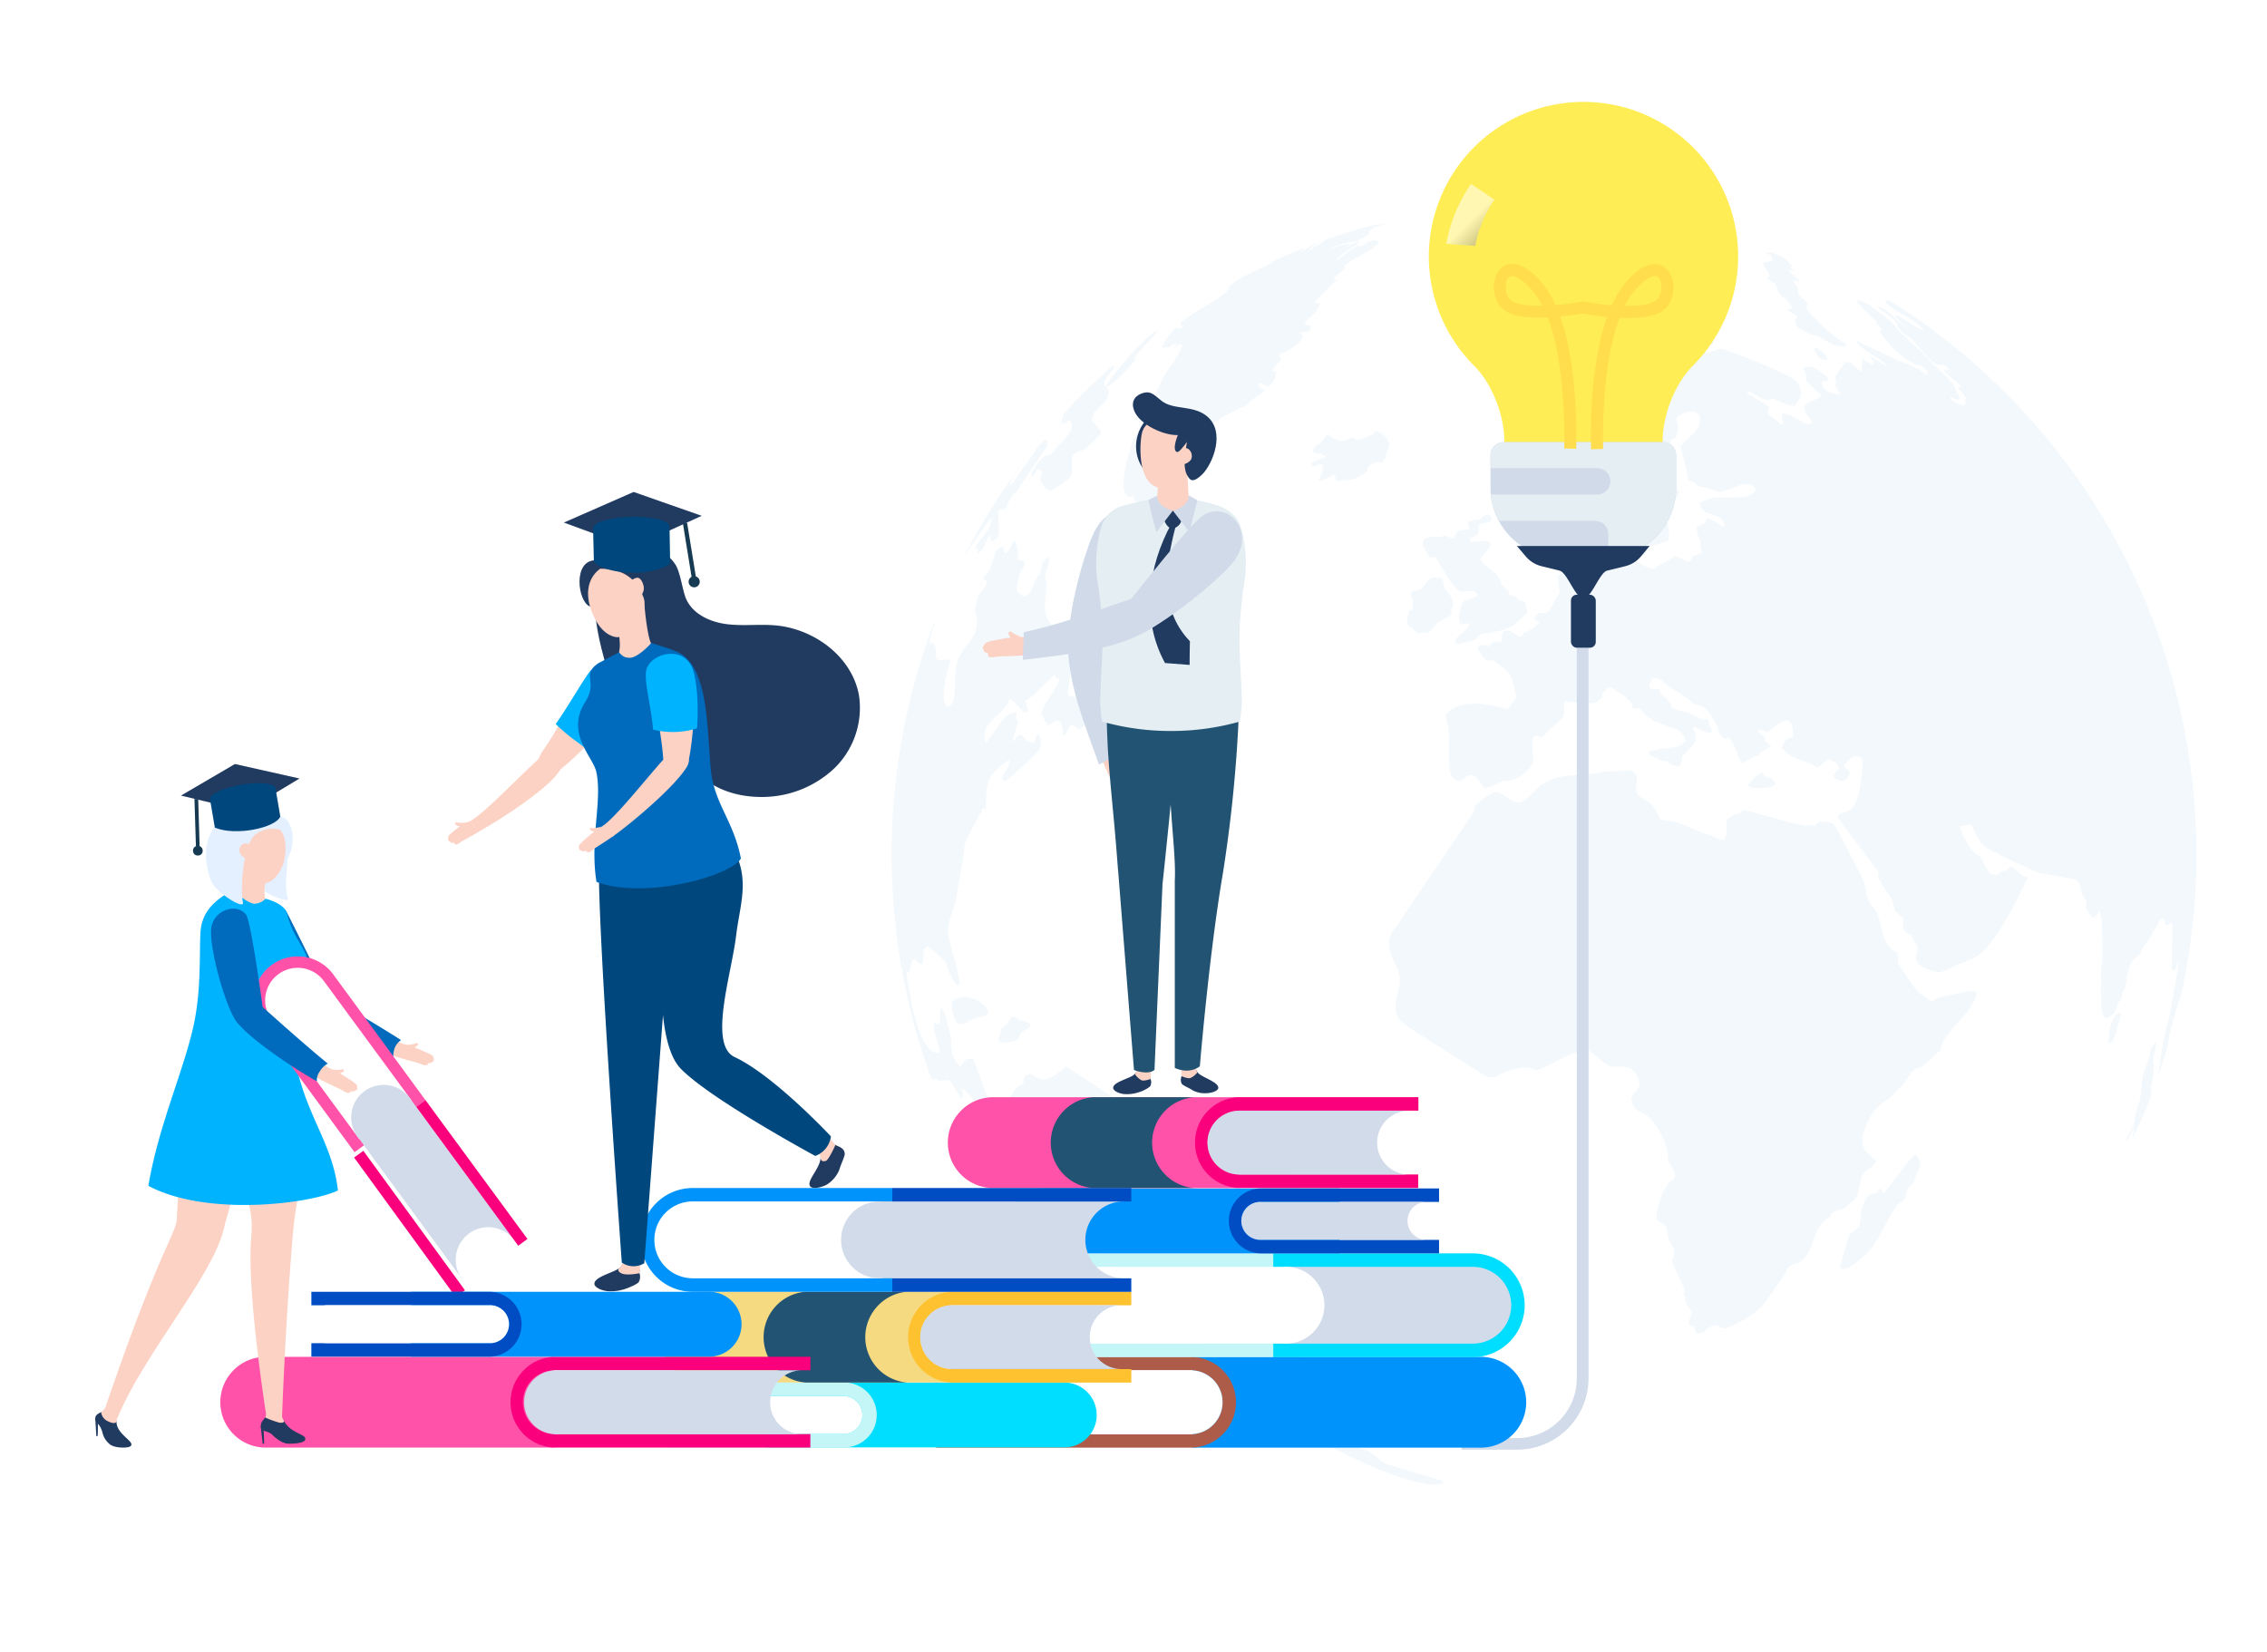 <svg xmlns="http://www.w3.org/2000/svg" xmlns:xlink="http://www.w3.org/1999/xlink" viewBox="0 0 516 376"><style><![CDATA[.a{mix-blend-mode:screen}.g{fill:#fcd2c5}.h{fill:#203a60}.i{fill:#d2dbea}.j{fill:#fff}.k{fill:#0093fc}.l{fill:#235373}.m{fill:#153a51}.n{fill:#00477d}.o{fill:#d0dae9}.p{fill:#004dc3}.q{fill:#ff52a8}.r{fill:#fa007d}.s{fill:#006bbc}.t{fill:#00b3ff}]]></style><defs><clipPath id="A"><path d="M-312-87h900v550h-900z" fill="none"/></clipPath><linearGradient id="B" x1="334.52" y1="50.33" x2="345.9" y2="61.7" gradientUnits="userSpaceOnUse"><stop offset="0" stop-color="#fff"/><stop offset=".04" stop-color="#f3f3f3"/><stop offset=".4" stop-color="#8d8d8d"/><stop offset=".69" stop-color="#414141"/><stop offset=".89" stop-color="#121212"/><stop offset="1"/><stop offset="1"/></linearGradient><linearGradient id="C" x1="340.84" y1="51.95" x2="354.21" y2="65.31" xlink:href="#Áåçûìÿííûé_ãðàäèåíò_4"/><linearGradient id="D" x1="338.47" y1="30.93" x2="346.73" y2="39.19" xlink:href="#Áåçûìÿííûé_ãðàäèåíò_4"/><linearGradient id="E" x1="342.81" y1="37.14" x2="353.13" y2="47.46" xlink:href="#Áåçûìÿííûé_ãðàäèåíò_4"/></defs><g clip-path="url(#A)"><g fill="#f2f8fc"><path d="M403.4 177.34c-.12-.1-.12-.1-1.63-.6a.37.37 0 0 1-.24-.25v-.14a.49.49 0 0 0-.21-.34c-.17-.08-.22-.07-.47 0a6.24 6.24 0 0 0-2.19 1.75c-.64.72-.76 1-.66 1.1s.1.17.24.24c1.18.5 5.64.26 5.72-.48a1.53 1.53 0 0 0-.52-1.26zM263.4 75.2c-2.92 1.52-10 9.74-11.74 12.86-1.5-1.64 3-4.4 1.62-4.82a144.82 144.82 0 0 0-11.08 10.87c-.2.7-.67 1.33-.53 2.12.82.43 1.3-.67 2-.46.7 2.07.3 2.48-3.33 6.33a13.06 13.06 0 0 1-1.44 1.57c-.1.07-.26 0-.4-.06s-.7 0-1.9 1.4c0 0-2.36 2.76-1.74 3.43.92-.13.75-1.9 1.84-1.53s0 1.46.08 2.2c0 0 1.23 3.34 2.9 2.33 4.38-2.62 4.36-3.4 4.33-4.54-.06-2.26-.08-2.87.4-3.5a2.12 2.12 0 0 1 1.15-.61c1.28-.36 1.28-.36 4.58-3.56 1.62-1.56-2.25-2.6-1.44-4.54s3.38-3 3.74-5.36c.06-.5-.3-.82-.66-1.1 3.4-2.44 3.74-2.84 6.94-6.66l-.7.38c1.3-2.6 3.8-4.23 5.4-6.58zm81.9 61.06c-.3-.86-1.54-.27-1.8-1.18-.36-1.22-1.84-1.63-2.1-2.93a8.14 8.14 0 0 0-1-1.63l-.12-.1-1.68-1.22a16.31 16.31 0 0 1-1.41-1.52c-.47-.48-.14-.8.5-1.42.38-.37 3.6-3.6-.88-3.06-1.74.2-1.9.2-2.24.06 0-1.26 1.5-1 1.9-1.88.3-.62-.16-1.33.23-1.94a.5.5 0 0 1 .53-.26s3.3-.17 1.86-1.82l-1.4.1-.23.16-.6.58a6.06 6.06 0 0 0-2.63.64c-.3.6.34 1.1.15 1.66l-2.66.35c-.65 1.6-.65 1.6-.84 1.66-.7.22-1.14-.43-1.75-.5s-1 .2-1.52.2c-6-.28-3.42 3-2 4.7h1.34c0 .7 3.7 6.13 3.72 6.17 1.5 1.7 1.5 1.7 3.06 1.5h.37c1.72-.15 1.9.1 2.14.86-.8 1.28-2.74.6-3.44 2-.88 1.76-1 5 .1 4.7 1.37-.33 1.37-.33 1.46-.27 0 .72 0 .95-1.55 2.22-2.6 2.1-1.47 2.47-.57 2.5l3.07-.8a3.77 3.77 0 0 0 1.29-1c.44-.46.62-.5.77-.52a33.14 33.14 0 0 0 4.63-.85l2.6-1.1 2.82-2.68c.4-.7-.13-1.36-.12-2 .05-1.18-1.64-.46-1.98-1.4zm-14.5 1.56l-.23-1.53-.84-1.15-.9-1.17-.55-2.2a5.65 5.65 0 0 0-2.43-.23c-.55.16-1 .9-1.42 1.3l-.77 1c-.25.33-.35.45-1.12.57-.4.06-1.08.16-1.22.43s-.2.53.1 1.47a3.35 3.35 0 0 1 .14 1.61v.9l-.73.15-.58 2.23.32 1.25 1.15.7a1.76 1.76 0 0 0 1 .94 17.45 17.45 0 0 0 2.52-.21c.1 0 .1 0 2-2.2l2.48-1.23c.2-.25.54-.38.66-.7s-.1-.74 0-1zm-94.7-35.92l-.2.26c-.4.85-5.7 8.15-5.94 8.38-.1-.3-.25-.75 1.5-3.18.16-.2.6-.9 1.08-1.6a147.29 147.29 0 0 0-13.63 22 86 86 0 0 1 6.85-10.05c-.1 3.07-2.67 4.76-3.93 7.18a4.78 4.78 0 0 0 .69-.07c.1.4.1.4-.23 1.28 2-.77 1.77-3.15 3.2-4.3.18.43-.1.9.13 1.3.23 0 .8.18 1.44-.8 1.07-1.92-1.07-7.74 1.44-6.15 1.08-1.16 1.25-2.9 2.44-4a1.75 1.75 0 0 0 .25 0l7-10.35.2-.33a1.8 1.8 0 0 0-.39-1.48 7.51 7.51 0 0 0-1.9 1.9zm79.3 231.24a25.1 25.1 0 0 1-3.39-2.49c-2.2-1.54-6-.82-6.6-4.58l-3.15-2.15.26-.5c-.82-1.07-2.18-1.33-3.15-2.15-.1-.12-.3-.25-.4-.34a3.68 3.68 0 0 1 .3-.39l.57.1a24.23 24.23 0 0 0-2.13-2.41l.3-.38 1-.07a3.09 3.09 0 0 0-.34-.92l1-.2-2.8-3.64-.3-.36a3.17 3.17 0 0 1 .85-.77c-.46-1-.46-1-.1-1.75-2.44-3.28-2.44-3.28-1.13-3.94-.07-.07.08-.16.12-.23.64-4.6-5.53-7.3-3.4-12.33 1.7-.62 3.28-1.2 3.56-3.7.1-.77.65-1.4.62-2.2l-.52-4.15c-.67-1.8-2.06-3.16-2.77-4.92-.5-1.26-.5-1.26 0-2s2-4.66 1.72-6.5c-.2-1.4-2.9-5.66-4.16-6.3-1.76-.87-3.25-2.2-5.17-2.7a5.17 5.17 0 0 0-.52-.13c-1.93-.34-3.7 1-5.64.62-2.26-.4-3.85-2.3-6.13-2.7a8 8 0 0 0-.9 0c-4.67 0-4.67 0-6.62-3.28l-.84-1.5c-.8-1.56-2.3-2.5-3.4-3.8-2.62 0-5.25 1.06-7.87 0l-11.6-7.6c-4.56 3.6-4.56 3.6-8.2 1.66-1.38.43-1.43.93-1.56 2.25-1.25.62-2.4 1.2-3.67 5.15l-.3-.67-.66.08c-.07.2-.13.52-.2.74v.54c-2.76-.76-2.76-.76-6.43-11.35-1.36-.33-1.94-.28-3 1.6-2.18-1.56-2.2-4.92-2.2-6.74-1.28-5-1.3-5.07-2.2-6.74-.25.8-.25.8-.28 3.72-.18 0-.44.12-.64.15l-.6-.4c-.56 2.44 1.07 4.56 1.15 6.9-5.54.82-7.53-18.23-7.5-18.45l.6.28a20 20 0 0 1 .64-2.9l.67-.2c1 1.07 1 1.07 1.8 1 0-3.3.28-3.53 1-4 1.1.6 4.3 3.6 4.34 4a12.84 12.84 0 0 0 2.44 5c.9-.3.9-.3-1.84-10.66-.94-3.53 1.2-6.5 1.7-9.77.54-3.64 1.4-7.25 1.75-10.94.13-1.3.13-1.3 4.25-9a6.21 6.21 0 0 1 .66.2c.15-6.82.16-7.54 5.4-11.36.16 1.75-1.38 2.85-1.7 4.4a10.4 10.4 0 0 0 .5.62c.67 0 7.8-6.9 7.85-7 1.1-1.56-.1-3.9-.13-3.92l-.34.4-.6 1.64c-1.54-.1-1.7-.13-2.57-1.54l-.84-.13c-.54.5-1 1.1-1.48 1.62a28.2 28.2 0 0 1 1.3-4.59c-.54-.84-.54-.84-.38-2.15-2.15.1-2.15.1-7 7-1.84-5.12 4.62-6.26 5.33-10.22 1.43.77 2.2 2.26 3.48 3.17.23-.07.57-.2.82-.28a19.58 19.58 0 0 0-.64-2.31l.1-.15c1.07-.5 1.07-.5 6.58-5.85l.3.7.8.25c-.82 2.94-3.43 5-4.17 7.94 0 .2 0 .2 1.52 2.66.9-.34 1.5-1.28 2.57-1.1a4.42 4.42 0 0 1 .77 3.31c.2 0 .48-.1.67-.15a16.18 16.18 0 0 1 1.16-2.12c.72 0 .72 0 1.72.92l.46.16c4.2-4 .84-7.62-2.67-7.75-.28-.4-.28-.4 1.3-11.15a2.69 2.69 0 0 0-1.31-.49l-.54-.64c.18-.7.4-1.4.56-2.1-4.2-1.84-4.2-1.84-4.9-3.43-1.24-3 .43-6.46-.44-9.43a12.53 12.53 0 0 1 .54-2c.54-1.8.54-2.4 0-2.2a2.37 2.37 0 0 0-1.16 1.54c-.15.57-.26 1.17-.43 1.74s-.3.74-.44.8-.3.28-.5.66c-1.5 3.5-1.5 3.5-2.75 4.13-.7-.26-1.12-.92-1.77-1.2a6.88 6.88 0 0 1 .36-1.93h-.08c.15-.6.18-1.23.38-1.82s.7-1.26 1-1.92c.15-.3.3-.7.15-1 0-.07-.12-.12-.16-.16-.36-.3-.9-.15-1.26-.46-.13-.12 0-.44 0-.62a20.16 20.16 0 0 0-.38-2.8c0-.08-.06-.2-.1-.3-.15-.4-.33-.6-.5-.56a.58.58 0 0 0-.26.36c-.6 1.46-1.4 2.92-1.84 2.25-.23-.38 0-1.13-.7-1.2-.25 0-.94.52-1.3 1-.07.12-.15.25-.2.38a3.48 3.48 0 0 0-.16.72c-.08.6-.08.6-1.08 3.08-.33.8-.43.87-.8 1.15a1 1 0 0 0-.44.62s-.1.62.15.7h.25c.15-.07.15-.07.23 0 .16.85-.9 2.17-1.84 3.35-.6 1.13-.54 2.4-1 3.54 1 1.4.46 4.08.44 4.12-.77 2.82-3.4 4.53-4.3 7.3-1 3.12 0 6.46-1.15 9.58a2.07 2.07 0 0 1-1 .92c-2.26-1.07.07-8.84.1-8.9a5.33 5.33 0 0 0 .38-1.75c-.2-.07-.5-.13-.7-.18-1.6.26-1.6.26-2.43-.1-.16-2.9-.16-2.9-.87-3.7-.2 0-.48.15-.66.2-.07-1.62.74-3 1.07-4.6l-.16.1a149.06 149.06 0 0 0-.52 103.57 2.18 2.18 0 0 0 1.3 0c.15.13.33.33.47.46.44 0 1-.06 1.46-.1l.65-.2c.57.44.57.44 3 4.54.44-.87.44-.87 0-2.5 2.5 1.46 3.46 4.3 5.56 6.13l.33-.6a16.75 16.75 0 0 1 1.54 1.69.55.55 0 0 0 .2 0c.8.53 1.36 1.3 2.1 1.87v-.67a9.11 9.11 0 0 0 1.3-.39 3.62 3.62 0 0 0-.54-2.3v-.1c0-.23 0-.52.08-.74 4.74 6.2 4.74 6.75 4.67 8.56.16 0 .1.38.13.56a27.42 27.42 0 0 1 1.41 3.53c-.75 1.33-.93 1.64-.4 3.08l4.72 8.17c3 3.1 7 4.84 9.9 8a23 23 0 0 0 10.56 7 7.37 7.37 0 0 1 3.23 1.8c.67.6.67.6 8.05 9.92 1.67 2.13 7.9 8.3 7.94 8.35 9.46 9 9.46 9 22.46 17.25 21.86 11.56 26.3 8.76 26.33 8.7l-.16-.5-12.92-3.87zm-2.47-281.5l.82-.34a.28.28 0 0 1-.11-.07c-.2-.1-.3-.08-.87 0l.25-.13q-5.9 1.57-11.6 3.62c0 .1-.1.2-.64.57a4.34 4.34 0 0 1-.9.69 3.62 3.62 0 0 0-.65.28l.46-.3a.23.23 0 0 1-.08-.12 1.31 1.31 0 0 0-.36.23c-.15.12-.23.28-.36.4a5.61 5.61 0 0 1-.71.52l-.3.2c-.1.07 0-.08.08-.1s-.2.1-.3.16a6.68 6.68 0 0 1 .74-.67h-.07l-.3.06 1.62-1.2a.93.93 0 0 0-.21 0l-3.84 2.2c.1-.16.1-.16 1-.88l-.18-.16-6 2.56-.82.57c-3.34 2-7.26 2.93-10.13 5.8a1.81 1.81 0 0 0 .66 0c-.34.25-.72.46-1 .7.18-.08.43-.16.6-.25-3.28 3-7.6 4.57-11 7.5 0 .08.1.2.13.28a3.33 3.33 0 0 1-.18.34 2.25 2.25 0 0 1 .28.13 4.93 4.93 0 0 0 .59-.23c-.72.87-1.13.9-1.74.64-1.75 1-3.28 4.33-3.28 4.36.3.23.3.23.85.07h.13a.14.14 0 0 0 .08 0h.35c.46-.25.85-.54 1.3-.8l.26.16a2.73 2.73 0 0 0 .57-.31c-.26.43-.57.8-.85 1.2a11.73 11.73 0 0 0 1.23-1c.18 0 .43.15.6.2.06.47-1 2.77-3.53 6.18a32.13 32.13 0 0 0-2.54 5.35 3.42 3.42 0 0 1 1 0c0 .26.1.62-.7 1 0 0-3.15 2.1-2.58 3.87l.3.06a1.8 1.8 0 0 1 1.8-.9l.13.18c-4.85 5.15-4.85 5.15-5.44 7.15-2.26 7.53-2.35 11.46-.23 11.72.18 0 .4-.13.56-.25.38.38.23 1 .75 1.34 1.7-.1 1.44 1.92 2.33 2.72.35-.4.54-.62.9-2.28a6.41 6.41 0 0 1 .18-.75c.3-.92 1.52-1 1.84-1.85s-.7-1.6-.25-2.5l3.7-5.94a24.87 24.87 0 0 1 1.49-2c2.1-1.52 5.05-1.66 6.63-4 1.2-1.82 1.2-1.82 6.9-4.72 1-.34 1-.34 2.4-1.62a11.05 11.05 0 0 1 1.56-1.2l.74-.5c.6-.34.6-.34.77-.72-.38-.3-.8-.54-1.2-.82 0-.12-.06-.28-.08-.4a2.76 2.76 0 0 1 .57-.49l.34.2c1.92 1.44 2.56-.62 3.18-2.62a2.57 2.57 0 0 0-.77-.3c-.1-.36-.1-.36 1.8-2.62l-.54-1.08c4.35-1.77 5.33-3.5 5.53-4.38a3.87 3.87 0 0 0-.75-.47c.7-.53 1.7-.15 2.38-.75 0 0 .48-.48-.23-1.13-1 .18-.94-.33-.94-.75a24.09 24.09 0 0 0 2.99-2.84l-.4.08a4.48 4.48 0 0 1 1-1.25l-1.1-.25c-.06-.08-.16-.2-.23-.3l5.05-5.2a2.08 2.08 0 0 0-.72.13c.38-1.36 2-1.62 2.56-2.77l-.23-.26c2.15-2.08 5.18-2.8 7.38-4.8a1.45 1.45 0 0 0 .38-.61c-.4-.56-.8-1.1-4.4 1.15v-.75c-.3.2-.57.46-.85.66-1.5.88-2.8 2.1-4.25 3 0-.36.08-.64 3.13-2.66a10.28 10.28 0 0 0 2-1.59l-.28-.2-2.18 1.3-.33.15c0-.18.4-.46.74-.74l-.85.13c-.18.03-.4 0-.6.1s-.6 0-3.1 1.1c.57-.92 4.35-1.72 4.7-1.75h.4a11.25 11.25 0 0 0 3.17-1.39l.4-.2.2-.25a6.64 6.64 0 0 0 .16-.79l1-.6a2.36 2.36 0 0 0-.35 0 3.93 3.93 0 0 1 .43-.18zm-68.13 36.7z"/><path d="M315.16 50.85c-.34.08-.65.28-1 .38.08-.1.2-.13.3-.2s0 0-.35.13l.2-.13h-.18l-.4.18h-.13a1.15 1.15 0 0 1-.31.11l-.2.1a2.31 2.31 0 0 0-.27.2h.27a3.21 3.21 0 0 0 1.08-.3 4.32 4.32 0 0 1 .61-.21h.12l.57-.3a0 0 0 0 1 0 0 1.53 1.53 0 0 0-.32.01zm36.17 1.9a.84.84 0 0 0 .08-.41.4.4 0 0 0 0-.11h-.2a.7.7 0 0 0-.65.33.54.54 0 0 1-.4.23c-.67.05-1.06-.62-1.7-.6l.06.13c.07.42-.15.54-.55.63-.18-.2-.44-.32-.64-.52h-.4a2.8 2.8 0 0 0 .33.79v-.2c.28.64.4.93.7 1.1a3.58 3.58 0 0 0 1.14.34 7.41 7.41 0 0 1 1 .41 2.09 2.09 0 0 0 1.18.06l.67-.1c-.2-.3-.48-.55-.67-.85zm.01 4.87c-.44-.56-1.1-.76-2.3-1.12a.46.46 0 0 1-.21-.08c-.57-.48-.64-1.35-1.27-1.8a2.38 2.38 0 0 0-1.23-.44c-.5-.06-.55-.12-.67-.5h-.2c-.15 0-.15 0-1.32.36.1.23.1.5.2.7a5 5 0 0 1-.43-.28c-.33.38-.45.9-.82 1.25a1 1 0 0 1-.63.2c.15.24.15.24 1.72.17.8 0 1.4.36 1.48 1 0 .08 0 .53-1.17 1.06v.12c0 .04 0 .08.18.07l-.08.12 1.77-.14c-.7.7-.8 1.08-.48 1.8a8 8 0 0 0 1.14 0c-.07.3-.24.58-1.46.58a5.32 5.32 0 0 0 1.53 2.12c1.18-.32 1.46-.86 1.42-2.72 0-1.36.05-1.64.58-2a7 7 0 0 1 1.46 2.12 1.22 1.22 0 0 0 .35.55 1.18 1.18 0 0 0 .48.1.68.68 0 0 0 .73-.71 3.38 3.38 0 0 0-.12-1 4.31 4.31 0 0 0-.66-1.55zm-13.6 59.83c.45 0 .9-.08 1.37-.12a.92.92 0 0 0-.69-.16 1.71 1.71 0 0 0-.68.28zm-24.43-19.4c-.24 0-.24 0-.9.8-.13.14-.13.14-1.08.44a11.45 11.45 0 0 1-2.08.86c-.52.06-.9-.4-1.4-.42-.94 0-1.67.73-2.6.7-.14 0-.14 0-1.3-.46a5 5 0 0 1-1-.4c-.26-.47-.38-.67-.67-.66-.4.13-.6.3-1.26 1.36-.17.3-.17.3-1.54 1.28q-1.5 1.83.87 1.64a.54.54 0 0 1 .65.48c.25.1.62-.06.73.28-.14.2-.2.3-1 .5-3.76 1.06-1.74 1.72-1.6 1.7.62-.12 1.16-.64 1.85-.44l.14 1.53a22.22 22.22 0 0 1-1 2.12c.2.3.2.3 3.13-1.16.65-.33.72 0 .7.4s0 .9.6.88l3.37-.36a12.67 12.67 0 0 0 3-1.62c.16-.1.2-.17.34-.7s.13-.58 1.3-1.3a1.72 1.72 0 0 1 1.55-.24c.2.1.28.13.44 0s.16-.12.75-.92l.2-.8.82-2.4c-.8-1.8-1-1.92-3.02-3.1zM217 227.7c-.2.38-.85 1.54.52 4.6.17.38.48 1.08 1.86.7.9-.25 1.62-.87 2.5-1.16l2.27-.63.26-.1a.79.79 0 0 0 .51-.7c-.07-1.52-4.4-4.96-7.92-2.7zm16.85 5a2.24 2.24 0 0 0-.29-.13l-.33-.12c-.3-.1-.66-.07-1-.17-.62-.2-1.06-1-1.86-.72a1.21 1.21 0 0 0-.18.09l-.16.17c-.3.35-.42.8-.7 1.13s-1 .68-1.34 1.2a.93.93 0 0 0-.14.29c0 .1-.07.22-.1.3s.08.43 0 .6-.35.55-.42.82-.3 1.22 1.5 1.16a8.71 8.71 0 0 0 2.64-.53.74.74 0 0 0 .21-.19c.4-.4.3-1 .7-1.46a7.61 7.61 0 0 1 .94-.62 3.58 3.58 0 0 0 1.17-.87c.2-.3-.25-.78-.63-.98zm207.82-5.7c-.4 0-.4 0-2 1-3.5-2.3-3.5-2.3-7.8-9a4.76 4.76 0 0 0 .1-2.05c-4.73-2.1-2.85-7.87-6-10.84-1.44-1.9-1.1-4.45-2.22-6.48 0 0-5.3-10.5-6.16-11.7-.6-.85-2.1-.86-2.82-.86h-.5a2.42 2.42 0 0 0-1 .83c-3 .14-3 .14-16.48-3.62l-1 1c-.57-.15-.57-.15-2.78 1.27-.34 1.6.6 3.4-.8 4.8-3.77-1.57-3.77-1.57-3.93-1.52l-.36-.05c-6-2.62-6-2.62-8.35-2.93h-.62c-.32-.12-.75-.27-1.08-.37-1.56-3.27-1.56-3.27-4.47-5.05-2.3-1.4.33-4.14-1.54-5.65-.5-.4-.5-.4-7.27-.06-4.23 1.17-9.06.1-13 2.46a9.31 9.31 0 0 0-1.88 1.49c-3.72 3.82-4 3.62-6.92 1.72-2.43-1.6-2.43-1.6-6.8 1.7a2 2 0 0 0-.44 1.65L317.6 211.2a4.81 4.81 0 0 0-1.36 4.15c.1 2.56 2 4.5 2.35 7 .47 3.16-2.17 6.23-.22 9.42.73 1.2.73 1.2 19.7 13.13a3.27 3.27 0 0 0 3.38-.3l.07-.05s5.3-2.83 8.1-.87a18.74 18.74 0 0 0 2.1-.83c3.13-1.43 6-3.5 9.6-3.8.38 0 .38 0 4.3 3.27h.7a1.68 1.68 0 0 1-.53.13c2 1 4.74-.6 6.42 1.7a5.41 5.41 0 0 1 1 2.82c-.2 1.25-1.6 1.74-1.9 2.93.3 2 .66 2.6 2.93 3.66 2.7 1.26 5.73 7.74 5.4 9.82-.27 1.86 3 3.7 1 5.23-3.1 2.42-3.64 8.66-3.63 8.7.33 1.17 1.87 1 2.27 2.08a3 3 0 0 1 .19 1v.4c.06.33.27.73.33 1.06.25 1.34 1.78 2.27 1.2 3.86a3.5 3.5 0 0 0-.31 1.82l2.76 6.1c0 .48-.2 1-.14 1.44.13.08.3.2.42.25-.33.77-.33.77 1.4 3.4-1 2.83-1 2.83.5 3.23a13.22 13.22 0 0 0 .55 1.59 2 2 0 0 0 .57 0c1.38-.23 2.16-1.62 3.53-1.9 1-.18 1.53 1 2.5.73a50.37 50.37 0 0 0 3.26-1.42c4.2-2.34 5-3.47 7.63-7.2l2.9-4.22c.36-1.9 2.3-1.6 3.4-2.46 3.37-2.58 2.4-7.94 6.5-10 .6-1.92 2.92-1.24 3.9-2.58.9-.65 1.87-1.5 1.87-1.5l.24-.42c.85-1.54.55-3.4 1.4-5 .77-1.37 2.6-1.77 3.15-3.36-3-2.44-4.84-3.9-1-10.5a9.51 9.51 0 0 1 3.31-3.26c1.43-.8 2.3-2.2 3.47-3.25 1.45-1.3 1.85-3.62 4.08-4.17.94-.25 3-2.3 4.2-3.6h.4a6.12 6.12 0 0 1 .17-.6c.25-.27.4-.46.4-.46l-.25-.07c1.65-4.54 6.45-7 8-11.63a6.5 6.5 0 0 0 .05-.8c-.9-.48-.9-.48-8.22 1.14zM399.22 52.72l2.92 1zm20.38 8.5zm.02 0zM490.6 237.3a5.66 5.66 0 0 0-.92 1.31c-.38.93-.33 2-.75 2.87a12.69 12.69 0 0 0-.72 1.77c0 .13-.1.33-.15.48-.67 2.2-.54 4.53-1 6.77-.33 1.1-.82 2.13-1 3.25a10.63 10.63 0 0 1-.25 1.79c-.5 1.44-1.4 2.7-1.9 4.13a.64.64 0 0 0 .26-.2.49.49 0 0 1 0 .15c.7-.88.87-2 1.6-2.87l-.46 2.6q2.26-4.67 4.2-9.53a.78.78 0 0 1 0-.08 9.71 9.71 0 0 0 .18-1.39 1 1 0 0 1-.21 0l.6-3.8c0-.36.2-1.87.2-1.9 0-.43-.26-.8-.2-1.23.1-1.23.56-2.4.66-3.64 0-.38 0-.44-.1-.5a.29.29 0 0 0-.06.04zM399 52.65l.2.07-.3-.1zm14.1 26.55c-.16 0-.17.16-.14.38l-.14-.2a13.12 13.12 0 0 0 1.58 2.34s1.34.5 1.5.06c.08-.2-.12-.53-.25-.7-.52-.76-1.97-1.95-2.56-1.9zm6.05-1.5a41 41 0 0 1-7.21-6.46 3.93 3.93 0 0 1-.33-.45c-.53-.88-.42-1.08-.2-1.54a.21.21 0 0 0 0-.16c-.54-.9-1.6-1.3-2.12-2.22a.7.7 0 0 1 0-.41c.07-.7.07-.7-1.22-2.54.6-.2 1.14.25 1.7.1l-2.5-2.2c-.22-.15-.22-.15-.24-.28.44-.06.84.17 1.28 0-.23-.2-.55-.3-.72-.6.07-.16.24-.25.3-.4-.33-.43-.74-.8-1.07-1.22a11.52 11.52 0 0 0-3.87-1.89c-.3.16-.64 0-1 .1.42.35 1 .45 1.36.9l.1 1.1c-1.85.14-1.85.14-2.12.35.3 1.08 1.18 1.85 1.58 2.87l-.6.53c.4.92 1.73.77 2 1.8a19 19 0 0 0 .77 1.83 10.36 10.36 0 0 0 1.12 1 4.66 4.66 0 0 1 1.81 2.28c-.25.3-.6.12-.92.2a.5.5 0 0 1-.06.08c.53.82 1.53 1 2.17 1.6v.13a3.37 3.37 0 0 0-.35.11c-.52 1.74.62 2.4 1.38 2.8l1.7.9c.8.4 1.75.42 2.54.84a24.9 24.9 0 0 0 3.08 1.72 6.73 6.73 0 0 0 2.8.19v-.16a4.73 4.73 0 0 0-1.19-.94zm63.2 152.78a4.28 4.28 0 0 0-1.73 2.29c0 .12-.07.22-.1.35a15.74 15.74 0 0 0-.57 3.69c0 .3-.06.54.12.63.55.28 1.15-1.16 1.63-2.65v-.1a.55.55 0 0 1 0-.06l.64-2.2c.5-1.66.38-1.97.02-1.96z"/><path d="M420.4 61.66l2.45 1.34-3.15-1.7zm9.46 6.68l.1.16a2 2 0 0 1-.75-.06 2.84 2.84 0 0 1-.11.34c2.54 2.62 6.4 3.38 8.7 6.35-.9-.1-4.43-2.44-4.85-2.7-.93-.64-1-.64-1.43-.64a2.94 2.94 0 0 0-.11.36c0 .07 0 .07 2.18 2.13-2.3-1.18-3.44-4-6.26-4.43 1.38 1.46 3.53 2.06 4.5 4 0 .1-.06.23-.1.33.4.5 1 1.12 1.4 1.6l1.82 1.2c4.77 5.38 5.64 6.35 6.5 6l.23.28a2.65 2.65 0 0 0 .11-.34 2.66 2.66 0 0 1 1.89 1.38c-.4 0-.4 0-1-.23h-.13v.4c1.1 1.43 2.92 2.12 3.87 3.7-.23 0-.54 0-.77.07.28.33.56.66.82 1 .36.5.82 1 1.18 1.44l-.3.2a2.22 2.22 0 0 0 .15 1.26c-.23 0-.57 0-.8.07s-3.2-1-2.7-1.77c.72 0 1.28.9 2.08.33a4.74 4.74 0 0 0-.75-1.52c-.16-.7-.44-2-4.28-5.4l-1.5-1.5c-1.07-.8-1.74-2-2.77-2.8-1.33-1-2.43-2.35-3.74-3.4-1-.7-1.44-1.85-2.34-2.62l-1.87-1.74c-2-1.08-3.56-3-5.94-3.4h-.28a.5.5 0 0 0 .06.3l.08.1c3.44 3.62 3.44 3.62 4.4 4.3 0 .16 0 .38-.06.54a5.34 5.34 0 0 1 1.26 1.49l-.46.3s3.84 6.3 9.13 7.84a1.89 1.89 0 0 1 1.62 2.12c-.74-.4-1.36-1-2.1-1.43h-.08a4.93 4.93 0 0 1-.56-.23l-1.88-.94-.43-.12c-3.8-1.46-7.3-3.5-11.05-5h-.1c1.82 2.5 4.87 3.4 7 5.5-.38 0-.38 0-3.8-2.13a5.83 5.83 0 0 0 .85 1.31 6.04 6.04 0 0 0-.2.56l-.23.1c-.38-.2-.38-.2-2.1-1.36a13.7 13.7 0 0 0-.2 2.72l-.2.16c-1.25-.64-1.82-2.4-3.6-2.08-1.13 1.84-1.13 1.84-1.38 1.92-.2.6-.7 1-.92 1.64.46 1 .43 1 0 1.72a21.69 21.69 0 0 0 1.25 2c-4-.2-4.18-1.8-4.33-2.87l1.48-.2c0-.16 0-.38.08-.54-3.25-2.93-4.2-2.75-5.8-2.46a4.21 4.21 0 0 0 .56 1c0 .16-.07.4-.1.57l.44.44c-.26 1-.26 1 1.87 3 1.16.87 1.16.9 1.48 1.6C411 92 411 92 410.83 92.38c-.6 1.8 1.46 2.54 1.56 4-.93.3-.93.3-3.08-.9l-1.5-.8a6.94 6.94 0 0 0-1.79-.56h-.43c-.2.87.26 1.7.28 2.56-.62-.16-.62-.16-2.54-1.77-1.36-.74-1.08-1.23-.62-2-.2-.5-.2-.5-5.1-3.4.13-.1.28-.28.4-.4 1.84.5 3.2 2.6 5.48 1.6 3.64 1.57 3.64 1.57 5 1.72.38-.47.67-1 1-1.52.62-1.44.62-1.44 0-3.16-.85-1.52-.85-1.52-8-4.7-2.54-1.15-8.85-3.46-8.9-3.5-1.57-.54-2.82.82-4.33.75-.33-.7-.33-.7.28-1.66.4-.06.94-.2 1.3-.3 0-.18.1-.4.15-.6-.9-.57-6.74-2.35-7.8-2l-.18.06a11.78 11.78 0 0 0-2.48-.48c-1.1 0-1.77.62-3.7 2.34l-.36.2c-.6.26-1.7.84-2.6 1.34l-1.72.93h-.07c-1.87.92-3.17 2.7-5.23 3.28a2.07 2.07 0 0 0-.1.62 10.12 10.12 0 0 1 .17 1.89h-.08c-2.18.33-2.18.33-2.4 1.33a2.09 2.09 0 0 0-.23 1.08l.56.13c.5 0 .74 0 1-.07 1.25-.12 1.7-1.77 3.07-1.62a4.14 4.14 0 0 0 .69 1.54c-.8 1-2.1 1-3.1 1.56-1.1 4.43-3 5.66-3.72 6.12 0 1.35.92 2.62.18 4-4.13.74-6.3 3.74-6.15 4.87-.74.84-3.43 3.5-3.28 4.9l1.46 5.75a4.7 4.7 0 0 1 .71 1.28 26.89 26.89 0 0 0 2.74 2.82c.4.16 2.67.87 3.84 0a.76.76 0 0 0 .36-.49c1.08-2.8 2.38-3.07 3.74-3.36 1.67-.33 1.67 1.72 2.6 2.5-.2.52-.2.52-.18.65s.33.13.84 1.46c.26.36.2.85.5 1.18 2 2.12 2 2.12 2.2 3s.25 1 3.05 1.9a2.38 2.38 0 0 0 .46-1.23c.06-.62.08-.7 1.64-1.12 2.87-.8 3.18-.9 3.3-1.1a6.39 6.39 0 0 0 0-3c-.1-.36 0-.77-.25-1.1-.35-.56-1.2-.6-1.3-1.38-.18-1.3.26-1.26 1-1.18 1 .12 1-.08 1.1-.57.15-.77 1.94-3.25 2-3.75-1.33-1.13-1.33-1.13-4.5-2-.1-.4-.18-.82-.28-1.23-.28-.56-.66-1.08-1-1.64.3-.56.9-.87 1.2-1.4l-.35-.5c.16-.15.4-.33.57-.48l.18-1 .23-.8c0-.16.1-.38.13-.52h.56c.65-.87.65-.87 1.23-1.08 0-1.33.13-1.4 1.2-1.77.7-1.8.7-1.8.13-4.44 3-2.54 5.8-1.6 5.35.92s-3.25 3.57-4.4 5.72c0 0 1.57 5.66 1.8 7.63l1.06.18a4.34 4.34 0 0 0 2.21 1.3h.26a9.46 9.46 0 0 1 3 1c3 .44 7.25-4.08 8.84-.23a5.34 5.34 0 0 1-2.34 1.43l-4.62.18a11.12 11.12 0 0 0-3.38.16c-.77.36-1.6.6-2.38.94-.25 3.66 6 1.92 5.46 5.54-3-1.72-3-1.72-3.94-2-.3 1.16-.3 1.16-2.4 2a13.06 13.06 0 0 1 .3 1.77l.5.94c.1 1.1.3 2.2.36 3.33a18.16 18.16 0 0 1-2.15.64c0 .3-.1.67-.15 1l-.84.34a11.87 11.87 0 0 0-2.92-1.38c-1.4 1.2-3.3 1.7-4.7 2.92-3.9-.38-6-5-10.3-4.4l-.34.07c-3.76-.84-3.76-.84-4.3.57l.7.76a4.38 4.38 0 0 1-1.06 1.56l.16.23.1.13a3.1 3.1 0 0 1 .54 1.49c-1.18.66-1.18.66-3.57.1-1.5-.07-2-.1-3.8 1.1a32.27 32.27 0 0 0 .39 3.89c-1.18 1.36-1.57 3.25-2.94 4.5h-.34l-1.7.13-.85 1.25c.38.3.9.67 1.3.94-2.6 1.92-2.6 1.92-3.67 2.23l-.28.74-.8.2a78.84 78.84 0 0 1-1.85-1.34c-2.13-.44-2.08.7-2 2.44-2.23 0-2.23 0-2.8 1.08-2-.5-2-.5-2.72.23.1.57.1.57 1.85 3a7.13 7.13 0 0 0 1.56-.13c4.3 3.12 4.3 3.12 5.4 8.64-.84.72-1.2 1.8-2 2.56-.23 0-.56-.1-.8-.13 0-.13-10.25-3.3-13.36 1.57 1.4 4.4.4 9 1.2 13.5a3 3 0 0 0 1.2 1.25c1.57.62 2.25-1.56 3.76-1.18s1.64 1.94 2.57 2.8l.4.1h.1c1.38-.33 2.57-1.1 3.92-1.54h.34a8 8 0 0 0 6.54-4.48c-.43-4.74-.43-4.74.23-5.85h.77l.3.36h.13a1.79 1.79 0 0 0 1.25-.75c.18-.18.4-.43.7-.75 1.6-1.33 3.17-2.85 3.17-2.87l.3-.5c.28-1.1 0-2.23.15-3.34 6.87.6 6.87.6 7.6-.1l.54-.36h.08c.15-.15.34-.38.5-.56 0-.2-.06-.52-.1-.74.18-.15.43-.33.62-.46h.1c.08-.2.16-.5.23-.7a19.24 19.24 0 0 0 1-.36c3.67 2.46 3.67 2.46 3.76 2.84.85.48.85.48 1.3 2a2.19 2.19 0 0 0 1.41 0 9 9 0 0 1 1.46 1.49l1.36 1 .87.57.92.2.62.4.85.3c3.53 1.13 3.53 1.13 4.6 3.46a4.7 4.7 0 0 1-1.82 1.3c-2.15.54-4.43.28-6.5 1.16v.74c3.08 1.53 3.08 1.53 3.75 1.3a4.07 4.07 0 0 0 3.08 1.26 3 3 0 0 0 .59-1.25c0-.25-.07-.6-.1-.87 3.43-3.4 3.43-3.4 3-5.64l-.46-.6.1-.26.26-.26c1.3.36 2.4 1.44 3.9 1.23l.1-.34-.15-.5-.43-.66-.07-.43v-.7l-.2-.36-.36-.18-.74.3c-1.67-.82-3.85-1.8-3.85-1.8l-2-.4a18.08 18.08 0 0 1-1.41-.66c-.2-.92-.33-1.44-2.62-3.2 0-.25-.06-.6-.1-.87-1.8-.07-1.8-.07-2.3-.36-.07-.92-.07-.92.77-2.2a3.78 3.78 0 0 1 1.48.28l.52.1c2.07 2.3 5.13 3.23 7.28 5.43 2.77.67 2.77.67 5.43 5.08a5.28 5.28 0 0 1 .25 1.34c.7 1.18.8 1.23 1.64 1.62.18-.13.4-.33.57-.46 1.56 1.7 1.92 4 3.1 5.9 1.33-.5 2.48-1.44 3.9-1.72.07-.23.18-.52.26-.75a23.81 23.81 0 0 0 2.54-1.29 6.35 6.35 0 0 0-1.43-1.23c0-.25 0-.56.06-.8-.52-.4-1.2-1-1.72-1.38l.6-.43c.5.2 1.18.48 1.67.7 1.9-1.76 5.43-5 5.7-.44a5.43 5.43 0 0 0 .16 1.48c-1.34.23-1.84.3-2.66 2.4 2 2.74 5.56 2.72 8.1 4.53 1-.4 1.6-1.46 2.6-1.94 2 1 2 1.12 2.35 2.15-.36.4-.85 1-1.2 1.38 0 .23 0 .52.07.75 2.4 1.34 2.8.62 3.66-1.1-.38-.64-1.07-1-1.4-1.67 2.2-3.2 3.5-2.08 4.28-1.4-.64 11.3-2.54 11.74-5.44 12.38l-.3.72c-.1.22 7.9 10.46 9.38 12.7-.08.26-.36.62-.25.85 1.1 2.62 3.62 4.53 3.8 7.6a13.52 13.52 0 0 0 2.07 1.85c-.18 2.7-.2 3.12 1.76 3.74a12 12 0 0 0 .72 1.71c.13.2.35.43.5.62a1.89 1.89 0 0 1 .08 1.61c-1 3.1 1.64 3.8 5 4.7h.07c1.82-.54 3.46-1.57 5.25-2.2h.1a9.46 9.46 0 0 0 1.39-.74l.33-.07c5.38-1.23 13-18.5 13-18.66-1-.25-1-.25-3.67-2.56a9 9 0 0 0-1.16 1.08c-1 0-1 0-2.08.92-1.77-.13-1.77-.13-3.85-4.23-2.54-.72-4.72-6.76-4.72-6.82.82-.18 1.67-.26 2.48-.47a7.55 7.55 0 0 1 1.31 2.39 38.28 38.28 0 0 0 1.34 2.13l.6.46.9.66c.08.1 11.3 5.6 11.56 5.44l8.07 1.43c1.84 1.07 1.1 3.56 2.64 4.8a7 7 0 0 1-.15 1.66c0-.18.2.34.3.5.46.56.62 1.36 1.33 1.74.7-.25.7-.25 1.5-1.43.9 1.85.7 11.07.67 11.5-.56 2.1-.13 4.25-.38 6.38.5 2.17-.6 4.64 1.18 6.56 1.74-.82 1.85-1.12 2.23-2a7.71 7.71 0 0 0 .49-1.44l.7-.93c.12-.48.2-1 .3-1.4l.33-.6c.5-1.08.5-1.08.7-3.46.9-2.74.9-2.74 1.4-3.43l.6-.64a7.21 7.21 0 0 1 1.13-.87c0-.2.07-.43.1-.66a66 66 0 0 0 4.53-7.33l.7-.1a8.63 8.63 0 0 1 .28 1.61l1.54-.43c.1.25.1.25 0 10.87 1-.46 1-.46 1.4-2.5.2.66.2.66-1.9 12.58a81.22 81.22 0 0 0-2.57 13.27v.16c.8-2.18 1.5-4.38 2.16-6.6.13-2 .92-4.77 2.6-10.54a1.11 1.11 0 0 1 .1.33 148.7 148.7 0 0 0-66.31-159.49zm-16.3-10l.16.08h-.08zm22.35 204.56c-.1 0-.2.1-.3.14a8.6 8.6 0 0 0-.86.91c-.4.45-.86 1.07-1.8 2.33l-3.92 5.08c-.2.2-.28.17-.35.12-.35-.2-.3-1-.84-.86l-.1.06a.54.54 0 0 0-.14.15c-.2.13-.22.38-.33.57-.65.4-1.52.3-2.08.9a1.48 1.48 0 0 0-.24.24 9.53 9.53 0 0 0-1.48 4.61 7.27 7.27 0 0 1-.19 1.81 2.13 2.13 0 0 1-.63.78l-1.1.8a2.92 2.92 0 0 0-.67.67l-2.16 7.27c.27.3 1 1.06 3.6-.94a27.54 27.54 0 0 0 3.25-2.92c1.25-1.28 3-4.7 4.58-7.73a31.34 31.34 0 0 1 1.78-2.75 6.83 6.83 0 0 1 .63-.4 2.65 2.65 0 0 0 .75-.56c.3-.26.4-.54.64-1.44a12.31 12.31 0 0 1 .53-1.66.56.56 0 0 1 .19 0h.22l.1-.17h.08c.8-1.33 1.13-2.9 2-4.2.35-.7-.66-2.84-1.14-2.8z"/></g><path d="M358.9 313.8a13.58 13.58 0 0 1-13.56 13.56h-12.66V330h12.66a16.25 16.25 0 0 0 16.23-16.23v-166.3h-2.67z" class="i"/><path d="M337.06 308.87H271.4v20.67h65.65a10.33 10.33 0 1 0 0-20.67z" class="k"/><path d="M271 308.87h-57.92v3.07H271a7.27 7.27 0 1 1 0 14.54h-57.92v3.06H271a10.33 10.33 0 1 0 0-20.66z" fill="#ad5c4a"/><path d="M271 311.93h-56a7.27 7.27 0 1 1 0 14.54h56a7.26 7.26 0 0 0 7.27-7.27 7.27 7.27 0 0 0-7.27-7.27z" class="j"/><path d="M335.23 285.32H289.8v23.62h45.42a11.81 11.81 0 0 0 .01-23.62z" fill="#00deff"/><path d="M335.23 288.38H292v17.48h43.23a8.74 8.74 0 1 0 0-17.48z" class="i"/><path d="M292.7 288.38h-55.58a8.74 8.74 0 1 1 0 17.48h55.6a8.74 8.74 0 1 0-.01-17.48z" class="j"/><path d="M235.4 285.3h54.4v3.07h-54.4zm0 20.56h54.4v3.07h-54.4z" fill="#c4f5f7"/><path d="M242.23,314.72H174.36v14.77h67.88a7.38,7.38,0,1,0,0-14.77Z" fill="#00deff"/><path d="M192.17,314.72H151.7v3.07h40.47a4.32,4.32,0,0,1,0,8.63H151.7v3.07h40.47a7.38,7.38,0,0,0,0-14.77Z" fill="#c4f5f7"/><path d="M192.17 317.8h-37.83a4.32 4.32 0 1 1 0 8.63h37.83a4.32 4.32 0 0 0 0-8.63z" class="j"/><path d="M229.63 277.93a7.38 7.38 0 0 0 7.38 7.38h67.88v-14.76H237a7.38 7.38 0 0 0-7.37 7.38z" class="k"/><path d="M279.7 277.93a7.38 7.38 0 0 0 7.38 7.38h40.47v-3.07h-40.47a4.32 4.32 0 1 1 0-8.63h40.47v-3.07h-40.47a7.38 7.38 0 0 0-7.38 7.39z" class="p"/><path d="M324.9 273.6h-37.83a4.32 4.32 0 1 0 0 8.63h37.83a4.32 4.32 0 1 1 0-8.63z" class="i"/><path d="M153.43 297.08a10.33 10.33 0 0 0 7.31 17.63h55.9v-20.66h-55.9a10.28 10.28 0 0 0-7.3 3.03z" fill="#f5da81"/><path d="M206.7 304.4a10.33 10.33 0 0 0 10.3 10.33h40.5v-3.07H217a7.27 7.27 0 1 1 0-14.53h40.5v-3.07H217a10.33 10.33 0 0 0-10.3 10.34z" fill="#fec230"/><path d="M206.58 294.05H183.5a10.36 10.36 0 0 0-.1 20.67h23.07a10.36 10.36 0 0 1-6.48-17.66 10.25 10.25 0 0 1 6.58-3.01z" class="l"/><path d="M255.62,297.12H217a7.27,7.27,0,1,0,0,14.53h38.58a7.27,7.27,0,1,1,0-14.53Z" class="i"/><path d="M218.77 252.8a10.33 10.33 0 0 0 7.31 17.64H282v-20.67h-55.93a10.29 10.29 0 0 0-7.3 3.03z" class="q"/><path d="M272 260.1a10.33 10.33 0 0 0 10.33 10.33h40.47v-3.07h-40.42a7.27 7.27 0 1 1 0-14.53h40.47v-3.07h-40.47A10.33 10.33 0 0 0 272 260.11z" class="r"/><path d="M271.92,249.77H248.86a10.36,10.36,0,0,0-.1,20.67h23.07a10.36,10.36,0,0,1,.1-20.67Z" class="l"/><path d="M321,252.84H282.38a7.27,7.27,0,1,0,0,14.53H321a7.27,7.27,0,1,1,0-14.53Z" class="i"/><path d="M145.88 282.25a11.81 11.81 0 0 0 11.81 11.81h45.42v-23.62h-45.43a11.81 11.81 0 0 0-11.8 11.81z" class="k"/><path d="M148.94 282.25a8.74 8.74 0 0 0 8.74 8.74h43.23v-17.5h-43.23a8.74 8.74 0 0 0-8.74 8.75z" class="j"/><path d="M255.78 273.5h-55.6a8.74 8.74 0 0 0 0 17.48h55.6a8.74 8.74 0 1 1 0-17.48z" class="i"/><path d="M203.1 291h54.4v3.07h-54.4zm0-20.56h54.4v3.07h-54.4z" class="p"/><path d="M53.17 311.9a10.33 10.33 0 0 0 7.31 17.63h65.65v-20.66H60.47a10.28 10.28 0 0 0-7.3 3.03z" class="q"/><path d="M116.2 319.2a10.33 10.33 0 0 0 10.33 10.33h57.92v-3.07h-57.9a7.27 7.27 0 1 1 0-14.53h57.92v-3.07h-57.92a10.33 10.33 0 0 0-10.34 10.34z" class="r"/><path d="M182.57 311.94h-56a7.26 7.26 0 0 0-7.27 7.27 7.27 7.27 0 0 0 7.27 7.27h56a7.27 7.27 0 1 1 0-14.54z" class="i"/><g class="g"><path d="M94.37 237.6a6.48 6.48 0 0 1-1.93.25c.7.13.57.56 1.3.8.3 0 1.5-.63 1.4-.93-.13-.46-.43-.24-.76-.12z"/><path d="M96.9 239.5l-2.83-1.2a16.06 16.06 0 0 0-2.18-.59 16 16 0 0 0-1.53 2.88c1.2.43 5.06 1.46 5.14 1.5 1.43.7 2 .4 1.86 0 0-.1 1.07 0 1-.4a.52.52 0 0 0 .42-.4 1.73 1.73 0 0 0-.35-1 11.53 11.53 0 0 0-1.53-.79zm-32.42-31.84c-.32-.56-4.74 1.95-5.58 2.94-1.95 2.3 7 15.62 11 19.8 1.5 1.58 6.9 1.7 3.9-4.5-2.47-5.05-7.55-15.15-9.33-18.24z"/><path d="M72.24 226.37a2.6 2.6 0 0 0-3 2.85c-.06 2.67 15.25 9.52 21.62 11.54a12.79 12.79 0 0 1 1.27-3c-3.9-1.16-15.7-9.55-19.18-11.2a2.32 2.32 0 0 0-.71-.18z"/></g><path d="M65.16 207.47a.91.91 0 0 0-.69-.45c-1.3-.18-4.85 1.76-5.73 2.76-2.62 3 7 17.36 10.1 20.72 2.94 3.28 15.22 8.85 20.67 10.67a7.23 7.23 0 0 1 .25-2.4 3.94 3.94 0 0 1 1.52-2c-2.35-1.6-15.35-9.35-16.73-10.2-2.2-4.85-8.54-17.53-9.38-19.1z" class="s"/><path d="M65.25 194c-1.14-1.9-4.66 1.64-4.7 1.7.6 1.85-.14 4.53-.64 6.84-.1.52 6 3.3 5.62 2-1.15-3.5.43-8.3-.27-10.55z" fill="#e4f0ff"/><path d="M26.5 323.62c0-.75-2.78-2.66-3.5-2.16-.38.26-1.32.5-1.32 1.48s1 1 1.6 3a4.83 4.83 0 0 0 1.73 2.84c1 .88 4.1.94 4.7.43 1.2-1.02-3.2-2.6-3.2-5.6z" class="h"/><g class="g"><path d="M23 321.45a2.69 2.69 0 0 0 1.29 1.95c2 1.07 2.22.22 2.22.22a5.1 5.1 0 0 1 .49-1.55l-3-1.73a2.83 2.83 0 0 1-1 1.11z"/><path d="M40.26 277.25c-.16 3.75-3.76 6.5-16.26 43.1a6.69 6.69 0 0 0 2.81 2.23c6.48-15.3 22.44-33 24.38-43.92 0 0 4.63-15.7 6.8-27.26H41.8c-.38 10.43-1.2 18.05-1.54 25.86z"/><path d="M57.2 281.38C56 294.33 61 324.75 61 324.75a4 4 0 0 0 3.14-.65s.75-22.5 2.56-43.56c.66-7.66 2.26-12.25 3.5-24.08l-16.85-5.07c.72 20.17 4.64 21.6 3.84 30zm-2.54-86.7c-.52 1.38-.87 7-1.6 7.88 1.24 3.53 6.8 4 7.35 2-.7-2.23.57-6.17.62-6.54-1.4.12-5.95-3-6.38-3.34z"/></g><path d="M66.2 227.63c0-1.4 4.15-4.73 3.88-8.45-.24-3.25-3.35-5.46-4.75-11.25-.56-2.32-4.9-3.35-4.9-3.35a3.54 3.54 0 0 1-2.62 1.14c-2-.32-4.73-3.17-4.73-3.17-3.73 2.08-7 4.6-7.42 9.32-.34 4.14.25 13-1.56 21.4-2.27 10.5-8 22.84-10.33 36.67C47 277 70.47 274.07 76.92 271c-1.6-14.18-11.4-20.14-10.73-43.37z" class="t"/><path d="M61.84 219.66a10 10 0 0 0-2.14 14l21 28.63 2.1-1.54L94.76 252l2.1-1.54-21-28.64a10 10 0 0 0-14.01-2.16z" class="q"/><path d="M63.38 221.75a7.4 7.4 0 0 0-1.59 10.35l19.93 27.13 11.93-8.77-19.92-27.12a7.4 7.4 0 0 0-10.35-1.59z" class="j"/><path d="M82.95 248.4a7.41 7.41 0 0 0-1.58 10.35l23.8 32.4a7.4 7.4 0 0 1 11.93-8.77L93.3 250a7.4 7.4 0 0 0-10.35-1.6z" class="i"/><path d="M94.757 251.98l2.096-1.54 23.2 31.596-2.096 1.54zm-14.16 11.52l2.106-1.534 23.128 31.752-2.106 1.534z" class="r"/><path d="M60.7 188.05a5.43 5.43 0 0 0-5.41 5l.3 3.07c0 2 3 5.3 4.8 4.95 4.2-.8 5.24-8.47 5.1-9.34-.34-2.43-2.28-3.63-4.82-3.68z" class="g"/><path d="M64.7 186.2a4 4 0 0 0-2.57-.59c-1.43-3.85-8.14-3.6-10.88-.5s-6.2 7.06-3.23 15.35c1 2.67 7.63 6.72 7.28 5-.67-3.4.06-13.3 2.8-15.46a6.49 6.49 0 0 1 5.67-1.11s2.13 2 .8 7.64c2.4-1.95 2.97-8.53.12-10.32z" fill="#e4f0ff"/><path d="M55.6 192a1.72 1.72 0 0 0-1.15 1.8 2.42 2.42 0 0 0 1.69 1.65 32.76 32.76 0 0 0 .64-3.26 2.3 2.3 0 0 0-1.18-.19z" class="g"/><path d="M21.68 322.77l.24 4.1c0 .07.28.07.3 0 .1-.48.05-4.1.05-4.1zm42.78.36c-.3-.7-3.65-1.2-4.1-.45-.23.4-1 .9-1 1.9 0 1.54 1.56.92 2.65 2.07.58.6 2.22 2 3.66 2s3.45-.14 3.77-.86c.62-1.4-3.44-1.28-4.98-4.66z" class="h"/><path d="M64.22 321.24l-3.37-.24a8.39 8.39 0 0 1-.48 1.68 21.31 21.31 0 0 0 3.29 1.19c1.3.08 1-.5.8-.75a2.54 2.54 0 0 1-.25-1.88z" class="g"/><path d="M59.34 324.7l.45 3.93c0 .07.27.07.3 0 .1-.35-.15-4.1-.15-4.1z" class="h"/><g class="g"><path d="M77.54 243.5a6.41 6.41 0 0 1-1.95-.07c.68.25.46.64 1.14 1 .3.06 1.57-.37 1.54-.68-.02-.48-.38-.3-.73-.25z"/><path d="M79.73 245.82l-2.6-1.65a16 16 0 0 0-2.05-.94 16.13 16.13 0 0 0-2 2.59c1.12.63 4.74 2.28 4.82 2.34 1.3.93 1.9.72 1.84.27 0-.1 1 .22 1.1-.22a.52.52 0 0 0 .48-.33 1.73 1.73 0 0 0-.18-1 11.59 11.59 0 0 0-1.41-1.06zM55.3 208.37c-.23-.6-4.58 1.32-5.58 2.16-2.3 1.93 1.64 17 4.88 21.8 1.23 1.8 6.52 2.83 4.6-3.78-1.58-5.38-2.66-16.84-3.9-20.18z"/><path d="M57.58 228.76a2.6 2.6 0 0 0-3.43 2.31c-.5 2.63 13.45 11.9 19.4 15a12.75 12.75 0 0 1 1.75-2.74c-3.65-1.8-13.9-12-17.06-14.24a2.31 2.31 0 0 0-.66-.33z"/></g><path d="M56 208.17c-2.2-2.65-7-1.06-7.83 2.6-.9 3.88 2.88 17.55 5.37 21.38s13.54 11.25 18.6 14a3.27 3.27 0 0 1 .65-2.26 4.78 4.78 0 0 1 1.82-1.78c-4.87-3.93-13.62-11.8-14.82-12.87-.07-.4-2.65-19.66-3.8-21.06z" class="s"/><path d="M44.26 181.88l.34 10.84.84-.03-.33-10.84-.85.03z" class="m"/><path d="M41.17 181.1l14.7 3.52 12.3-7.4-14.7-3.3-12.3 7.2z" class="h"/><path d="M54.9 178.64c-4.1.7-7.3 2.18-7.1 3.3l1.1 6.46c4.84 2 13.9 0 14.9-2.54l-1.1-6.46c-.2-1.13-3.7-1.47-7.8-.76z" class="n"/><circle cx="45.05" cy="193.55" r="1.1" transform="matrix(1 -.031 .031 1 -6.02 1.5)" class="m"/><path d="M161.4,294.06H93.52v14.77H161.4a7.38,7.38,0,1,0,0-14.77Z" class="k"/><path d="M111.34,294.06H70.87v3.07h40.47a4.32,4.32,0,1,1,0,8.63H70.87v3.07h40.47a7.38,7.38,0,0,0,0-14.77Z" class="p"/><path d="M111.34 297.12H73.5a4.32 4.32 0 0 1 0 8.63h37.83a4.32 4.32 0 1 0 0-8.63z" class="j"/><path d="M360.43 23.2a35.18 35.18 0 0 0-24.89 60.07c4.47 4.47 7 12.05 6.86 17.62h36.05c-.15-5.57 2.4-13.15 6.86-17.62a35.18 35.18 0 0 0-24.89-60.07z" fill="#ffed55"/><path d="M378.62 100.66h-36.45a2.91 2.91 0 0 0-2.91 2.91v7.5a15.86 15.86 0 0 0 15.86 15.86h10.54a15.86 15.86 0 0 0 15.86-15.86v-7.5a2.91 2.91 0 0 0-2.9-2.91z" class="o"/><path d="M378.62 100.66h-36.45a2.91 2.91 0 0 0-2.91 2.91v3h24.28a3 3 0 0 1 0 6h-24.2a15.77 15.77 0 0 0 1.83 6h21.9a3 3 0 0 1 3 3v5.28A15.86 15.86 0 0 0 381.51 111v-7.5a2.91 2.91 0 0 0-2.89-2.83z" fill="#e4eef3"/><g class="h"><path d="M347.32 126.7a6.83 6.83 0 0 0 3.56 2.19l4.08 1c1.8.44 3.6 6.33 5.44 6.33s3.65-5.9 5.43-6.33l4.08-1a6.83 6.83 0 0 0 3.56-2.19l2-2.4h-30.2z"/><rect x="357.57" y="135.38" width="5.65" height="12.07" rx="1.33"/></g><g class="a" opacity=".55"><path d="M329.2 55.5l6.6.5a26.87 26.87 0 0 1 4.36-10.54l-5.33-3.6a34.71 34.71 0 0 0-5.63 13.62z" fill="url(#B)"/><path d="M337.12 56.1l6.6.5a17.46 17.46 0 0 1 2.83-6.85l-5.33-3.6a25.32 25.32 0 0 0-4.1 9.93z" fill="url(#C)"/><path d="M336.66 39.47l4.92 4.13a26.87 26.87 0 0 1 8.93-7.09l-2.3-6.2a34.72 34.72 0 0 0-11.54 9.17z" fill="url(#D)"/><path d="M342.55 44.42l4.9 4.14a17.46 17.46 0 0 1 5.8-4.61l-2.26-6.2a25.34 25.34 0 0 0-8.45 6.67z" fill="url(#E)"/></g><g fill="#ffdd4d"><path d="M377.87 60.3c-1.6-.52-4.28-.22-8 4.2a21.24 21.24 0 0 0-3 5 62 62 0 0 1-6.47-.86l-.53 2.68c.23 0 2.74.53 5.93.83-4.3 12.06-3.68 29.24-3.64 30.14l2.73-.1c0-.22-.66-18.28 3.74-29.83 3.3.14 6.82-.05 9.06-1.14 2.43-1.18 3.37-4 3.2-6.3s-1.34-4.04-3.03-4.6zm-1.42 8.4c-1.54.75-4 1-6.68.9a17.34 17.34 0 0 1 2.23-3.35c2.45-2.9 4.22-3.63 5.07-3.36.6.2 1 1 1.1 2.14.04 1.33-.44 3.04-1.72 3.66z"/><path d="M360.5 68.6a62 62 0 0 1-6.47.86 21.29 21.29 0 0 0-3-5c-3.73-4.4-6.4-4.7-8-4.2s-2.84 2.3-3 4.55.78 5.12 3.2 6.3c2.24 1.1 5.74 1.3 9.06 1.14 4.4 11.55 3.75 29.6 3.74 29.83l2.73.1c0-.9.65-18.08-3.64-30.14 3.2-.3 5.7-.8 5.93-.83zm-16.1.1c-1.28-.62-1.77-2.33-1.68-3.66.07-1.1.5-1.94 1.1-2.14a1.19 1.19 0 0 1 .37-.05c.94 0 2.56.88 4.7 3.4a17.34 17.34 0 0 1 2.17 3.35c-2.62.05-5.13-.16-6.66-.9z"/></g><g class="g"><path d="M256.72 173.3a6.8 6.8 0 0 1-1.76-1.38c.37.6 0 1.27.35 1.92.15.26 1.53.74 1.87.24s-.1-.6-.46-.78z"/><path d="M255.82 173.8c-.38-.74-.5-1.83-1.37-2.4 0 0-3.2 1-3.54 1.6.17.8 2.43 5.46 2.46 5.53.52 1.28.66 2.55 1.7 1.93.25-.15.7.9 1.14.44.24 0 .45.26.7-.08a1.79 1.79 0 0 0 .58-1.3 9.93 9.93 0 0 0-.56-2.25 28.56 28.56 0 0 0-1.11-3.48z"/><path d="M244.37 144.3c-2.2 5.58 3.38 23.4 6.7 29.1 1.15-.48 2.44-1.34 3.7-1.78-2.77-8.73-3.1-18.75-5-27.7-.1-.5-3.2-5.2-5.4.4z"/><path d="M252.36 118.68c-5.6 5.35-8.32 17.66-8.2 26.75 0 3.45 4.68 5.6 7.17-2.26 2-6.42 6.45-13.17 7.95-20.7.26-1.35-4.48-6.1-6.9-3.8z"/></g><path d="M249.36 120.5c-1.74 3.13-5.62 15.16-6.2 24.72s4 20.33 7 28.84c1.9-1 3.68-2.05 5.54-3.06-2.27-8-3.12-16.75-4.4-25.2 2.23-5 8-17.6 9.23-22.18 1.9-7.02-6.94-10.7-11.15-3.12z" class="o"/><path d="M261.82 244.55l-2.52-1.4s-.54.8-1 1.33c-.85 1-4.93 1.74-4.93 3.17 0 .72 1.52 1.37 2.76 1.42a8.49 8.49 0 0 0 3-.41 7.55 7.55 0 0 0 2.66-1.36 2.05 2.05 0 0 0 .1-1.67c.1-.8-.07-1.08-.07-1.08z" class="h"/><path d="M258.57 243.07a1.23 1.23 0 0 1-.25 1.41 4.23 4.23 0 0 0 1.46 1.41c.54.3 2.1-.26 2.1-.26a10.84 10.84 0 0 0 .06-2z" class="g"/><path d="M254.48 197.93l3.63 45.64s3 1.26 4.67 0l1.82-42.28s3-27.5 3-33.3c0-1.38.18-3.73.4-6.2h-16.1c.01 12.03 1.5 21 2.57 36.16z" class="l"/><path d="M272.6 244.12c-.4-.56-.87-1.4-.87-1.4l-2.62 1.2s-.23.26-.16 1.06a2.06 2.06 0 0 0 0 1.67c.23.46 1.76 1 2.55 1.57a5.9 5.9 0 0 0 2.94.64c1.24 0 2.8-.48 2.86-1.2.07-1.4-3.93-2.46-4.7-3.53z" class="h"/><path d="M272.25 242.6l-3.35.36v2s1.52.68 2.08.43a4.23 4.23 0 0 0 1.57-1.28 1.78 1.78 0 0 1-.3-1.51z" class="g"/><path d="M267.4 200.6v42.5c3.55 1.58 5.7-.38 5.7-.38s2.12-25.63 5.24-43.88a318 318 0 0 0 3.67-37.06h-14.82c-2.75 13.22.72 30.72.2 38.83z" class="l"/><path d="M262.53 94.15c-5.9 4-5.33 13.74 2.77 15.8 1.8.45 4-10.18 3.08-11.93a18.93 18.93 0 0 1 6.8 0c-2.55-4.2-8.18-6.94-12.65-3.87z" class="h"/><path d="M276.88 115a37.89 37.89 0 0 0-8.16-1.61h-4.36c-2 0-6 1-8.9 1.8a6.79 6.79 0 0 0-4.66 4.35 29.33 29.33 0 0 0-.78 14.13c1.54 11.46.78 14.23.37 26a34.13 34.13 0 0 0 .46 4.59A57.19 57.19 0 0 0 266 166.4h1.07a57.19 57.19 0 0 0 15.15-2.15 34.36 34.36 0 0 0 .46-4.59c-.4-11.76-1.17-14.54.37-26a29.33 29.33 0 0 0-.78-14.13c-.7-2.13-3.22-3.94-5.4-4.53z" fill="#e4eef3"/><g class="g"><path d="M270.3 106.17h-6.64a74.73 74.73 0 0 1-.4 8.27 4.19 4.19 0 0 0 3.49 1.84h.47a4.19 4.19 0 0 0 3.49-1.84 74.62 74.62 0 0 1-.41-8.27z"/><path d="M267.64 96.7c-1.74-.8-6.25-2.23-7.6 1.47-.6 1.67-1.5 11.74 3.74 12.86 2.22.47 5.23-1.9 5.8-4.1l.75-2.82c.88-3.12.14-6.12-2.7-7.42z"/></g><path d="M274.58 94.64c-3.1-2.45-7.58-1.28-10.2-3.4-1.8-1.45-2.56-2.47-4.7-1.6-1.64.67-2.42 2.2-1.26 4.4 1.46 2.72 6.4 5.1 9.68 5-.55 1.3-1.2 3.63-.15 3.86.5.1 2-2 2.22-2.3-.35 1.95-1.08 5.9.14 7.74.44.67.94 1.95 3.3-.32s5.52-9.8 1-13.35z" class="h"/><path d="M269.16 101.88a15.18 15.18 0 0 0-.43 3.82 2.64 2.64 0 0 0 2.38-1.11 2 2 0 0 0-.61-2.37 2.59 2.59 0 0 0-1.34-.34z" class="g"/><g class="h"><path d="M265 117c-.58 1.07.74 3.34 1.8 3.34a2.6 2.6 0 0 0 2.14-3.23c-.56-.94-3.4-1.2-3.94-.1z"/><path d="M267.54 120c0-.1-.85-.93-.9-.82-5.33 9.73-7 21.64-1.47 31.75l5.6.43q0-2.7.07-5.38c-7.06-7.4-5.6-17.04-3.3-25.98z"/></g><path d="M267 116.3l3.72 4.83 1.82-7.27-1.93-1.06c-.25 2.2-2.12 2.98-3.6 3.5zm-3.67-3.5l-1.93 1.06c.4 2.2 1.8 7.27 1.8 7.27l3.72-4.83c-1.5-.52-3.35-1.3-3.6-3.5z" class="o"/><g class="g"><path d="M229.6 144c-.3.53.77 1.54 1.07 1.56.75 0 1.16-.62 1.87-.57a6.8 6.8 0 0 1-2-.93c-.37-.23-.65-.58-.94-.06z"/><path d="M230.47 145.1a28.58 28.58 0 0 0-3.59.59 9.89 9.89 0 0 0-2.26.53 1.79 1.79 0 0 0-.9 1.11c-.2.38.1.48.25.67-.22.62.93.52.9.82-.1 1.2 1.1.74 2.48.62.08 0 5.24-.12 6-.33.4-.57-.13-3.85-.18-3.88-.85-.5-1.87-.13-2.7-.13z"/><path d="M259.85 136.8c-8.84 2.4-17.9 6.68-26.94 8.2.2 1.34 0 2.87.1 4.12 6.57.36 25-2.8 28.94-7.3s-1.62-5.14-2.1-5z"/><path d="M274.58 118.62c-6 4.76-10 11.78-14.8 16.5-5.87 5.8-1.83 8.94 1.26 7.4 8.14-4.05 17.85-12.1 20.06-19.5.96-3.2-5.43-5.27-6.52-4.4z"/></g><path d="M273 118c-3.5 3.2-12.1 14.07-15.53 18.33-8.1 2.7-16.25 5.92-24.44 7.57-.05 2.1-.2 4.2-.2 6.32 9-1.18 20.6-2 28.85-6.93s17.52-13 19.52-16c4.8-7.16-2.82-14.15-8.2-9.3z" class="o"/><path d="M176.5 142.36c-3.74-.32-7.52.2-11.24-.3s-7.6-2.3-9.1-5.75c-.83-1.9-1.3-6.18-2.5-7.9-5.27-7.68-15.25-2.77-16.75.8-3.86 9.2.9 20.55 1.85 25.7.37 2 5.2 8.76 6.5 10.35 1.87 2.32 5.08 3 7.56 4.62 2.67 1.78 4.4 4.65 6.78 6.8 3.62 3.28 8.63 4.72 13.52 4.74A24 24 0 0 0 189.8 175a19.17 19.17 0 0 0 5.72-16.66c-1.52-8.77-10.15-15.2-19.03-15.98zm13.65 118.27c-.76-.6-3.38 2-3.38 2.82 0 2.57-3.5 5.5-2.27 6.7.62.62 3.23.07 4.33-.94a7.12 7.12 0 0 0 2.2-2.9c.3-1.12 1.24-3 1.24-3.62 0-1.48-1.72-1.75-2.12-2.07z" class="h"/><path d="M185 255.83l-1.8 5.17s3.57 1.13 3.57 2.48c0 0-.1 1.18 1.18.8.7-.2 2.2-3.63 2.2-3.63-1.03-1.52-5.16-4.83-5.16-4.83z" class="g"/><path d="M167.2 240.62c-6-2.82-.7-18.83.36-27.7.78-6.58 3.06-12.35-.26-18.9h-14.53c-1 6.5-5.7 41.25 2.2 49.28 6.84 7 30.6 19.84 30.6 19.84a5.5 5.5 0 0 0 3.56-4.45s-12.9-13.84-21.93-18.07z" class="n"/><g class="g"><path d="M104.28 187.26c-.35 0-.7-.2-.73.28 0 .3 1.27.72 1.57.65.67-.38 1.13-.58 1.28-1a7.65 7.65 0 0 1-2.12.07z"/><path d="M105.22 187.7c-.63.4-1.93 1.48-2 1.55a8 8 0 0 0-1.1 1 1.93 1.93 0 0 0-.07 1 .49.49 0 0 0 .42.34c.07.44.93.15.93.26 0 .44.5.67 1.5-.2.06-.05 2.93-1.58 3.8-2.16a22.67 22.67 0 0 0-1.61-2.59 12.76 12.76 0 0 0-1.88.81zm29.26-35.1c-2.32 2.75-7.27 13.26-10.6 17.83-4.1 5.62 1.3 6.46 3.08 5.16 4.7-3.43 16-15.06 14.46-17.68-.67-1.13-6.5-5.8-6.93-5.3z"/></g><path d="M134.48 152.6c-1.64 1.94-4.82 7.7-8 12.22a43.4 43.4 0 0 0 4.78 4c.6.44 2.42 1.83 3.07 2.2 4.63-4.66 8.13-11.4 7.12-13.16-.7-1.1-6.55-5.76-6.97-5.27z" class="t"/><path d="M124.26 171.66a2.31 2.31 0 0 0-.66.33c-3.13 2.32-13 13-16.6 14.94a10.35 10.35 0 0 1 1.6 2.6c5.92-3.24 19.82-12.34 19.2-15.62a2.6 2.6 0 0 0-3.53-2.25z" class="g"/><path d="M145.42 288.52l-3-1.7s-.65 1-1.18 1.6c-1 1.2-5.95 2.1-5.95 3.82 0 .87 1.83 1.65 3.33 1.7a10.26 10.26 0 0 0 3.6-.5c.88-.3 2.9-1.1 3.2-1.65a2.48 2.48 0 0 0 .12-2c.1-.96-.13-1.3-.13-1.3z" class="h"/><path d="M141.2 288.44c-.25.25-1 .77.2 1.4s4.12 0 4.12 0c.16-1 .38-3.53.38-3.53l-3.88-.08a3.3 3.3 0 0 1-.82 2.2z" class="g"/><path d="M136.53 194.94c-1.42 4.46 5 92.47 5 92.47a4.71 4.71 0 0 0 5.12.15L153.7 194s-16.82-.2-17.18.94z" class="n"/><g class="g"><path d="M146.64 135.88c-.43.4-5 5.54-6.37 5.42 0 .42 1.3 4.75.62 7.2.56 2.17 6.1 1.75 7.3-2.1-.72-1-1.66-8.45-1.56-10.5z"/><path d="M140.43 128c-3.42 0-6.65 1.1-7.15 4.37-.18 1.17 1.15 11.52 6.82 12.65 2.4.48 6.58-3.9 6.55-6.63v-3.78c-.1-3.6-2.55-6.6-6.22-6.6z"/></g><path d="M155 148.83c-1.35-.88-6.76-2.45-6.76-2.45s-2.67 3.08-4.83 3.4a2.85 2.85 0 0 1-2.49-1.31l-4.77 2.53c-4 2.8.13 4-3 8.88-4.42 7.06 1.78 12.36 2.55 15.74 1.48 6.45-1.5 15.5.07 25.13 11 4.14 30.8-1.42 32.87-5.33-1.74-8.86-6.24-12.57-6.9-20.73-.83-10.5-.8-22-6.75-25.87z" class="s"/><path d="M147.95 125.7c-5.32-4.33-11-2.37-12.26 1.84-5.43-.15-4.2 9.5-1.4 10.53-1.77-6.2 2.34-8.6 2.34-8.6 10.07-.1 10.3 9.05 10.84 10.4 0 0 8.34-7.8.5-14.2z" class="h"/><g class="g"><path d="M144.86 131.54a2.84 2.84 0 0 0-1.27.72 40 40 0 0 0 2.12 3.46 2.37 2.37 0 0 0 .75-2.43c-.2-.85-.76-1.95-1.6-1.75zm-10.56 57.3c0 .3 1.34.58 1.63.48.63-.46.36-.82 1-1.16a6.56 6.56 0 0 1-1.94.33c-.35-.01-.74-.13-.7.35z"/><path d="M137.43 187.9a16.29 16.29 0 0 0-1.93 1.22c-.74.53-2.27 1.9-2.38 2a11.42 11.42 0 0 0-1.28 1.23 1.73 1.73 0 0 0 0 1 .52.52 0 0 0 .52.26c.1.43 1.13 0 1.13.08 0 .46.64.58 1.8-.52.07-.07 3.48-2.2 4.5-3a16.33 16.33 0 0 0-2.38-2.27zm18.8-36.9c-1.24-.44-8.2.13-8.2.8 0 3.6 2.46 14.45 2.86 20.1.5 6.93 5.15 4.1 5.68 2 1.42-5.67 2.5-21.88-.35-22.88z"/></g><path d="M147.22 152.16c-.86 2.4 1 8.4 1.42 13.93a18.82 18.82 0 0 0 10-.28c.53-6.54-.3-12.36-1.24-14.16-2.4-4.65-8.96-2.87-10.18.5z" class="t"/><path d="M153 171.08a2.39 2.39 0 0 0-.62.4c-2.86 2.64-11.75 14.25-15.17 16.52a12.88 12.88 0 0 1 2.12 2.51c5.55-3.86 18.27-15 17.42-17.58-.75-2.34-2.63-2.35-3.75-1.85z" class="g"/><path d="M155.437 119.14l.957-.155 2 12.34-.957.155z" class="m"/><path d="M128.34 118.96l15.53 5.68 15.85-7.22-15.5-5.43-15.88 6.97z" class="h"/><path d="M143.64 117.66c-4.8.1-8.67 1.26-8.64 2.57l.17 7.55c1.66 2.64 12.34 3.94 17.37.58l-.15-8.52c-.03-1.32-3.94-2.3-8.75-2.18z" class="n"/><circle cx="158.07" cy="132.36" r="1.27" transform="matrix(.987 -.16 .16 .987 -19.19 27.08)" class="m"/></g></svg>